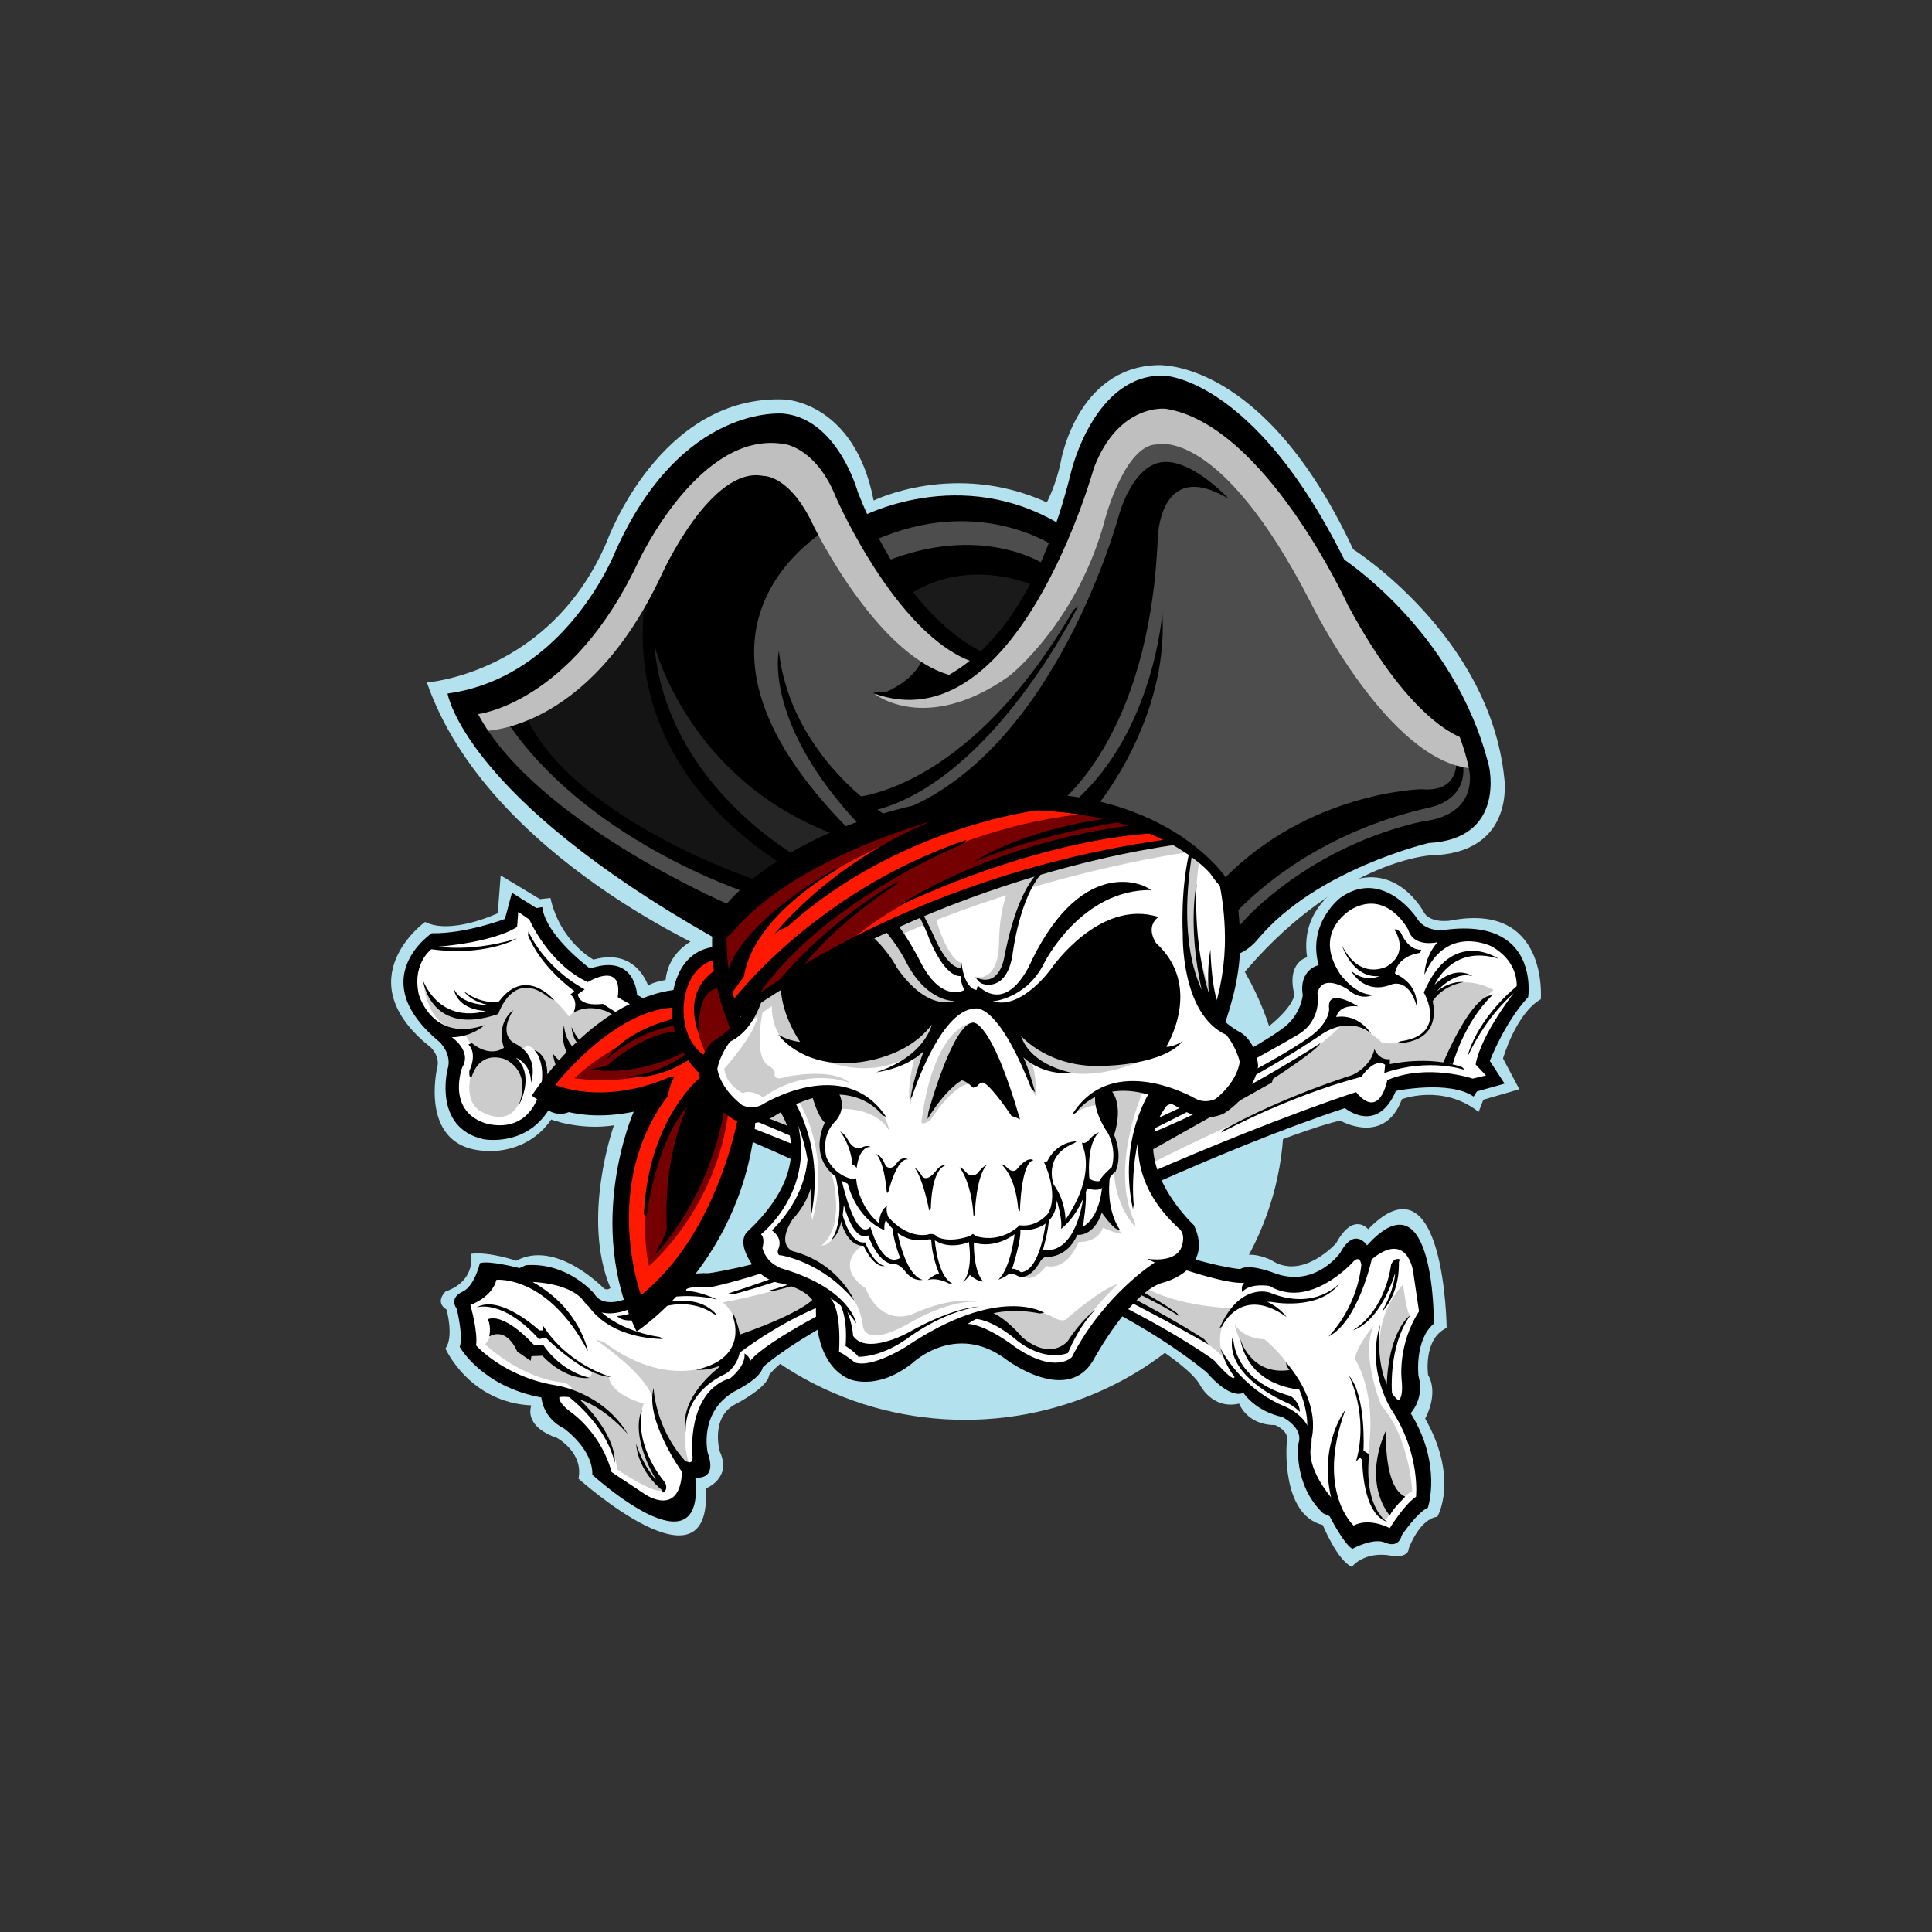 <?xml version="1.0" encoding="UTF-8"?>
<!-- Generator: Adobe Illustrator 27.7.0, SVG Export Plug-In . SVG Version: 6.00 Build 0)  -->
<svg xmlns="http://www.w3.org/2000/svg" xmlns:xlink="http://www.w3.org/1999/xlink" version="1.1" id="Layer_1" x="0px" y="0px" width="1728px" height="1728px" viewBox="0 0 1728 1728" style="enable-background:new 0 0 1728 1728;" xml:space="preserve">
<rect x="0" y="0" width="1728" height="1728" fill="#333333" stroke="none"/>
<style type="text/css">
	.st0{fill:#B3E2EE;}
	.st1{fill:#FFFFFF;}
	.st2{fill:#CCCCCC;}
	.st3{fill:#FF1901;}
	.st4{fill:#750001;}
	.st5{fill:#4D4D4D;}
	.st6{fill:#141414;}
	.st7{fill:#252525;}
	.st8{fill:#1A1A1A;}
	.st9{fill:#BFBFBF;}
</style>
<g>
	<ellipse class="st0" cx="863" cy="999.1" rx="285.3" ry="270.8"></ellipse>
	<path class="st0" d="M646.8,831.8c0,0-47.3,5.2-51.5,44.7c0,0-12.5,2.1-15.6,5.2c0,0-10.4-34.3-48.9-23.4c0,0-29.6-15.6-38.5-55.1   l-9.4,1L447.8,783l-2.6,33.8c0,0-41.6,19.7-65,7.8c0,0-71.7,51.4,5.2,112.3c0,0,8.3,7.8,5.7,17.7c0,0-17.7,73.3,44.7,74.8   c0,0,35.3,3.6,57.2-28.1c0,0,25.5,9.9,56.1,5.2c0,0-29.6,82.6-3.1,145.5c0,0-3.6,3.1-6.8-0.5c0,0-42.1-43.1-77.4-23.9   c0,0-24.4-8.3-40.5-6.2c0,0,5.2,23.9-22.9,33.8c0,0-9.9,9.4,1,16.1c0,0,6.8,24.4-1,34.8c0,0,21.3,48.3,76.9,50.9   c0,0-8.3,18.2,22.9,29.1c0,0,23.9,13,19.2,36.4c0,0,120.1,108.1,113.8,8.8c0,0,23.9-8.8,12.5-33.3c0,0-8.8-31.2,15.1-42.6   c0,0,28.1-14.6,29.1-25.5c0,0,9.9-14,31.7-22.9l22.9-14l43.1-126.3L646.8,831.8z"></path>
	<path class="st0" d="M994.5,1180.5c0,0,66,36.4,78.5,57.7c0,0,10.9,22.9,35.3,17.2c0,0,6.8,19.2,32.2,19.2c0,0,13.5,5.2,10.4,15.6   c0,0-5.7,64.4,32.2,73.8c0,0,13,31.7,26,37.4c0,0,10.9-14.6,35.9-9.9c0,0,14.6,2.6,15.1-6.8c0,0,9.4-26,25.5-28.1   c0,0,19.7-33.8-10.9-87.8c0,0,12.5-21.8,2.6-39c0,0-4.7-32.2,16.6-42.1c0,0-1.6-158.5-70.2-88.3c0,0-13-16.1-28.6,12.5   c0,0-30.1,33.8-58.2,15.1c0,0-20.3-10.4-31.7-0.5l-63.4-11.4l-67.6,24.9L994.5,1180.5z"></path>
	<path class="st0" d="M1030.9,1065.7c0,0,129.9-55.6,167.9-63.4c0,0,39.5,22.9,55.1-19.2c0,0,36.4-14,68.6,11.4l4.2-10.9l32.2-9.4   l-14.6-27.5c0,0,11.4-40,33.8-53c0,0,7.3-87.8-81.6-70.2c0,0-18.2,2.6-23.4-8.3c0,0-23.9-44.7-67.6-26c0,0-43.7,19.7-36.4,67   c0,0-18.7,4.2-11.4,33.3c0,0,0,35.3-153.8,97.7L1030.9,1065.7z"></path>
	<path class="st0" d="M645.8,855.7c0,0-209.4-87.8-264-245.3c0,0,110.7-7.8,161.1-126.3c0,0,47.3-131.5,159-126.8   c0,0,62.4,2.1,79.5,90.4c0,0,72.2-35.9,154.9,1.6c0,0,8.3-15.6,12.5-36.4c0,0,14-83.7,85.8-86.3c0,0,95.1-7.8,175.7,164.7   c0,0,121.6,76.9,135.1,204.2c0,0,10.9,68.1-66.5,69.6c0,0-84.7,5.2-171,110.7L645.8,855.7z"></path>
	<path class="st1" d="M711.2,1031.8c0,0-151-61.2-164.5-61.2l-15.7,1.1c0,0-32.6,23.6-42.1,10.7c0,0-26.4,53.3-70.7,24.1L404.8,978   l3.4-34.8l-18.5-23c0,0-51.1-44.9,0-81.9c0,0,50.5,3.4,66.8-13.5l3.9-18.5l22.5,14.6c0,0,28.6,48.8,46,50.5   c0,0,31.4-15.2,33.1,19.1l80.8,42.7l48.3,25.3C691,958.3,715.7,1007.1,711.2,1031.8z"></path>
	<path class="st1" d="M682.6,1130.6l-49.4,14c0,0-25.3-3.4-28.1,9.5c0,0-21.3-1.1-46,12.3h-24.7c0,0-28.6-42.1-66.8-25.8l-34.2-4.5   l-21.3,28.6l7.3,40.4c0,0,29.7,37,70.7,39.3l6.2,18.5l35.4,34.8l10.7,21.9c0,0,74.1,74.6,73.5-4.5l13.5-7.3c0,0-23-48.8,41-77.5   l7.9-11.8l65.7-42.1L741,1139L682.6,1130.6z"></path>
	<path class="st1" d="M1030,988.6l118.4-62.9c0,0,25.8-14,25.3-39.9l15.2-19.1c0,0-22.5-49.4,33.1-66.2l38.2,16.3l11.8,16.3   l18.5,5.6c0,0,83.6-19.6,71.3,51.1l-35.9,60.1L1337,965l-19.1,6.7c0,0-44.3-12.3-73.5-0.6c0,0-2.8,38.2-37,13.5   c0,0-80.3,22.5-175.1,68.5l-26.9,0.6L1030,988.6z"></path>
	<path class="st1" d="M1059.8,1127.3l47.7,14l14.6,0.6l33.7,6.2c0,0,38.7-6.2,57.2-28.6l10.1,2.8l23-16.3c0,0,35.4-1.1,27.5,75.8   l-12.9,29.2l2.8,34.8l-7.9,16.3c0,0,27.5,47.7,15.2,81.4l-22.5,30.9l-40.4,1.1l-15.7-28.6l-6.7-3.4c0,0-22.5-21.9-18.5-62.3   c0,0-7.3-15.7-24.1-20.8l-30.9-21.3l-10.7,1.1l-20.8-19.6c0,0-71.3-44.9-101.6-60.1l35.4-42.7L1059.8,1127.3z"></path>
	<path class="st2" d="M549.6,907.2l-9.4-5.2c0,0-20.8-6.2-31.2,7.3c0,0-38.5-56.1-64.4-4.2c0,0-47.3,18.7-65.5-26   c0,0,1,40,35.3,43.7l8.8,14.6l3.1,7.8c0,0-16.1,34.3,2.1,47.8c0,0,29.1,19.7,37.9-12.5l2.6-14.6l-9.4-21.8l6.2-1.6   c0,0,3.6-14,14.6-1.6l7.3,24.4l5.7-1.6c0,0,29.6-41.1,57.7-51.5L549.6,907.2z"></path>
	<path class="st2" d="M680.6,1000.7l29.6,13l-8.3-23.9C701.9,989.8,687.4,989.8,680.6,1000.7z"></path>
	<path class="st2" d="M712.8,1148.8c0,0-42.1,12-66.5,16.1c0,0,15.6,10.4,13.5,35.9l11.4-3.6l60.3-33.3   C731.5,1163.9,730,1155.1,712.8,1148.8z"></path>
	<path class="st2" d="M653.6,1212.7c0,0-47.3,37.4-113.8-12.5l-7.3-2.1c0,0,46.8,31.2,51.5,54c0,0,8.3,49.4,32.7,58.2   c0,0-21.3-55.1,33.3-87.3L653.6,1212.7z"></path>
	<path class="st2" d="M439.5,1192.5c0,0-3.1,7.8-5.7,9.9c0,0,32.7,31.2,71.2,34.3c0,0,9.9,4.2,8.3,11.4c0,0,37.4,37.4,38.5,66   c0,0,35.3,24.4,41.6,18.2c0,0-30.7-41.1-17.7-76.9c0,0-29.1-7.3-31.2-23.9l-15.1-6.2c0,0,1,6.2-3.1,6.2c0,0-19.7,0-41.6-22.3   l-22.9-9.4l-12-9.4L439.5,1192.5z"></path>
	<path class="st2" d="M1211.7,1215.3c0,0,21.3,30.7,11.4,87.8c0,0-6.2,45.7,16.6,56.1c0,0,13-20.3,23.4-25.5c0,0-2.1-47.3-27.5-76.4   c0,0-18.7-43.7-7.3-71.2C1228.4,1186.2,1214.9,1201.3,1211.7,1215.3z"></path>
	<path class="st2" d="M1241.9,1246.5c0,0-25.5-55.1,13-97.7c0,0,3.1,25.5,6.2,27.5C1261.1,1176.4,1244,1198.2,1241.9,1246.5z"></path>
	<path class="st2" d="M1104.2,1184.7c0,0,13.5,57.2,54.6,49.4c0,0-4.2-16.6-28.1-36.4C1130.7,1197.7,1114.5,1198.7,1104.2,1184.7z"></path>
	<path class="st2" d="M1009.6,1162.3c0,0,63.9,29.1,84.7,52c0,0-12-26,10.9-44.2c0,0-52,0-85.2-20.8L1009.6,1162.3z"></path>
	<path class="st2" d="M1022,1029.3c0,0,138.8-70.2,179.3-113.8c0,0,17.7,0,34.8,17.2c0,0,40,6.8,45.2-26l-3.6-13   c0,0,21.3-27.5,58.2-8.3c0,0-36.9,29.6-39.5,66c0,0-41.1-2.1-53,3.6l-2.6-4.7l-10.9-3.1l-14,14.6c0,0-80,23.9-190.7,81.1   L1022,1029.3z"></path>
	<path class="st1" d="M1097.4,791c0,0-58.4-97.7-229-69c0,0-149.3,12.9-224.5,111.7l-1.7,18.5c0,0,3.9,47.7,17.4,70.2l-15.2,9.5   l-9,22.5c0,0,15.2,56.7,47.7,39.3l18.5-7.3c0,0,39.9,62.3-28.1,116.7l7.9,29.7l44.3,18.5l11.2,35.9c0,0,9,66.8,60.6,35.4   c0,0,48.3-55,124.6-3.4c0,0,30.9,34.2,57.3-18.5l47.1-60.6l30.9-12.9c0,0,15.7-14.6,1.1-33.1c0,0-60.6-64-17.4-116.2l32.6,14.6   c0,0,71.3-20.8,29.7-68.5l-13.5-9C1090.1,915.1,1115.9,843.8,1097.4,791z"></path>
	<path class="st2" d="M1061.4,762.4c0,0-238.5,32.7-391.3,152.4l1.9-17.9c0,0,137.2-108.4,377.7-144.2l6.6,1.6L1061.4,762.4z"></path>
	<path class="st2" d="M908.6,787c0,0-14.8,10.1-15.2,59.2c0,0,0,30.4-20.3,27.7c0,0,14,15.2,26.1-10.9l4.3-14.8   c0,0,10.5-53.8,29.6-69.8l-10.5,1.9L908.6,787z"></path>
	<path class="st2" d="M834.9,813.5c0,0,9.4,41.7,24.9,47.9v6.6c0,0-7.8,5.5-19.9-13.3c0,0-11.3-31.6-18.3-36.2L834.9,813.5z"></path>
	<path class="st2" d="M794.8,827.9c0,0,32.4,64.7,66.3,65.9l-5.1,7.4c0,0-36.6,14-80.7-61.6L794.8,827.9z"></path>
	<path class="st2" d="M691.5,886.4c0,0-9.4,42.9,24.2,52.2l21.8-0.8l-23-63.1L691.5,886.4z"></path>
	<path class="st2" d="M842.7,917.2c0,0-34.3,58.5-107.6,30.8l25.3-11.7l69.8-30.8L842.7,917.2z"></path>
	<path class="st2" d="M910.6,932.8c0,0,28.8,50.7,113.8,14.8l-16.4-11.7l-98.6-17.2L910.6,932.8z"></path>
	<path class="st2" d="M868.9,914.8c0,0-33.5,2.7-44.8,88.5c0,0-0.4,4.3,8.2-1.6c0,0,20.3-32.7,36.2-32.4L868.9,914.8z"></path>
	<path class="st2" d="M760.1,968.6c0,0-37.4-16-77.6,12.9c0,0-9.4-7.4-18.3-3.9c0,0-15.2-7.4-16.4-21.8c0,0,30-33.1,30-49.5l5.1-5.5   c0,0-10.1,43.7,4.3,52.2c0,0,7.4,3.9,5.5,8.2c0,0,0,5.8,10.1,1.9C702.8,963.2,743.7,954.2,760.1,968.6z"></path>
	<path class="st2" d="M818.6,944.1c0,0-8.6,28.8-4.3,43.3c0,0,7-36.6,16.8-53l-5.1,3.5L818.6,944.1z"></path>
	<path class="st2" d="M922.3,948c0,0,5.8,15.6,3.5,32.7l-14.4-39L922.3,948z"></path>
	<path class="st2" d="M1072.7,769.4c0,0-12.5,69.8,12.5,121.2l-5.1,10.9c0,0-24.6-31.6-20.7-94.7c0,0,3.1-36.6,7-47.9L1072.7,769.4z   "></path>
	<path class="st2" d="M714.1,985c0,0,29.6,42.9,12.5,106.4l-1.6-8.2l1.6-11.7l-0.4-12.9l-6.2,6.2l-19.9,33.1l0.8,21   c0,0,63.5,14,70.9,67c0,0,0.4,19.9,39.4-1.2c0,0,35.5-22.2,62.8-20.3c0,0-18.7-6.6-58.9,11.3c0,0-26.5,11.3-40.9-23.4   c0,0-30.4-18.3-1.9-39.4c0,0-12.5-1.2-20.3-23.4c0,0-3.1,23.4-17.5,24.6c0,0,23.4-13.6,8.2-69c0,0-14.8-16.4,0-43.3l-9-27.3   L714.1,985z"></path>
	<path class="st2" d="M883.7,1172.1c0,0,37.8-6.6,60.8,7.4c0,0,7.8,3.9,10.9-1.2c0,0,28.1-24.6,44.4-30c0,0-34.3,33.1-45.2,59.6   l-11.3,1.6l-16-2.3l-10.1-5.5c0,0-21.8-23-40.9-24.2L883.7,1172.1z"></path>
	<path class="st2" d="M1003.7,1103.5c0,0-14-14-15.6-25.7l-2.3,1.9c0,0-10.1,23.4-23,21.4c0,0-5.5,21-29.6,20.7   c0,0-13.3,20.3-19.9,17.9c0,0,7.8,11.3,22.6-7.4c0,0,17.2,5.8,28.8-21.4c0,0,17.2,0.8,21.8-12.9   C986.6,1098,994.4,1102.3,1003.7,1103.5z"></path>
	<path class="st2" d="M1022.4,976c0,0-30.8,68.2-7.4,117.3l0.4,3.9c0,0-18.7-17.9-19.1-52.6c0,0,6.6-6.2-3.9-33.9l-3.5-33.9   C988.9,976.8,996.7,965.9,1022.4,976z"></path>
	<path class="st2" d="M746.9,992c0,0,34.7-3.9,48.3,19.1c0,0-2.7-34.3-55-36.2L746.9,992z"></path>
	<path class="st2" d="M960.5,995.9c0,0,16-10.1,26.1-7l-2.3-12.9C984.2,976,973.7,977.6,960.5,995.9z"></path>
	<path d="M1222.7,1113.9c0,0-11-17.3-23.9,6.5c0,0-21.4,30.9-57.3,18.9c0,0-23.7-9.7-32.3-4.2c0,0-16-1.1-49.8-11.4   c-4.4,2.6-9.2,4.9-13.9,7.2c56.5,19.8,67.6,16.3,67.6,16.3c-3.5,2.3-2.1,8.4-2.1,8.4c7.2-8.5,24.5-5.4,24.5-5.4   c35.8,21.3,74-20.8,74-20.8c7.2-8.4,8.1,2.1,8.1,2.1c-4.5,40-29.4,63.9-29.4,63.9c26.5-13.1,38.7-69.1,38.7-69.1   c32-26.2,37,10.9,37,10.9l5.3,35.7c-19.2,29.6-15.6,60.7-15.6,60.7c1.9,17.9-3,18.9-3,18.9c-22.9-20.6-16.2-67.8-16.2-67.8   c-12.9,42,10.6,76.9,10.6,76.9c25.7,39.3,21.5,77.1,21.5,77.1c-10.5,7-23.5,28.1-23.5,28.1s-18.1-9.9-32.3-2.3   c0,0-34.1-30.6-7.4-103.5c0,0-23.8,30.6-12.8,78.2c0,0-22.9-26.4-17.7-46.7c0,0,4.9-21.9-24.3-34.9c0,0-35.1-12.4-56.9-51.6   c0,0,5,17,12.4,24.9c0,0,2.1,8.7-18.1-14.2c0,0-28.3-21.3-85.9-50.4c-1.9,2-3.7,4-5.6,6c29.1,15.4,58.3,33.6,84.8,55   c0,0,19.6,24.2,33,18.5c0,0,10,16.1,34.7,21.6c0,0,19.2,9.3,14.5,23.5c0,0-5.3,36.5,22,62.6l5.8,2.6c0,0,12.9,25.2,20.4,29.2   c0,0,18.6-10.4,29.6-5.5c0,0,11.4,5.8,14.6-6.7c0,0,13.7-20.4,23.3-24.6c0,0,13.1-38.5-15.4-84.5c0,0,12.7-13,7-33.4   c0,0-3.7-31.9,13.7-46.7C1282.6,1183.9,1283.4,1046.8,1222.7,1113.9z"></path>
	<path d="M1004.7,1161.5c45.2,22.9,76.2,41.1,76.2,41.1l-4-4.9c-20.9-13.4-44.6-26.7-68.9-39.4   C1006.9,1159.3,1005.8,1160.4,1004.7,1161.5z"></path>
	<path d="M1240.9,1361.2c0,0-21.4-11.4-16.3-60.4l-5.1-3.4c0,0,2.8-48.5-13-67.1c0,0,18.2,36,6.3,77l3.6-3.8l2,2.5   C1218.5,1305.8,1218,1354.2,1240.9,1361.2z"></path>
	<path d="M1245.2,1248.9c0,0-4.6-43.2,16.2-72.5c0,0-20.2,13.2-21.2,66.3L1245.2,1248.9z"></path>
	<path d="M1198.5,1147.4c0,0-21.8,25.7-62.9,8.7c0,0-26.8-9.6-44.8,31.8l2.3-1.7c0,0,16.9-37.2,57.6-8.3c0,0-6-8.5-17.3-13.5l3.5,0   C1137,1164.5,1180.1,1173.1,1198.5,1147.4z"></path>
	<path d="M1171,1293.7c0,0,15.8-32.2-20.7-75.2l0.5,3.3c0,0,24.5,34.1,17.1,66.6L1171,1293.7z"></path>
	<path d="M1162.6,1262.8c0,0-4.5-4.7-10.9-7.9c0,0-55.1-22.1-49.6-58.1l1.3,3.3c0,0,1.5,35.2,51.1,48.6   C1154.4,1248.7,1162.6,1253.9,1162.6,1262.8z"></path>
	<path d="M1252.4,1126.6c0,0-4.9-3-8.2,4.5c0,0-4.2,40.1-34.1,58.7c0,0,22.7-4.7,37.8-51.2c0,0-0.4,14.2-11.9,34.7   c0,0,15.1-13.9,15.2-42.2C1251.2,1131.2,1250.7,1127.8,1252.4,1126.6z"></path>
	<path d="M1014.8,1151.6c-0.9,0.9-1.8,1.7-2.7,2.6c16.7,7.9,32,16,43,23.3l-2.5-3.1C1052.5,1174.5,1040.1,1165,1014.8,1151.6z"></path>
	<path d="M713.4,1025.2c-84.9-35.4-163.7-60.1-163.7-60.1C524.5,957.2,510,977,510,977c-17,8.8-20.6-18.1-20.6-18.1   c-0.1-16.4-11.7-19.9-11.7-19.9c11.3,11.5,6,34.6,6,34.6c-11.9,45.5-51.2,30.5-51.2,30.5c-33.1-12.2-19.1-49.4-19.1-49.4   c9-14.8-9.3-27-9.3-27c18.1-0.2,29.3-10.8,29.3-10.8c-47.2,15.9-58.9-27.7-58.9-27.7c-6.4-29.9,13.8-42.2,13.8-42.2   s50.4-3,74.2-17.9l1-13.5l10,6.9c0,0,16.9,39.4,52.2,55.9c0,0,31.6-19.6,26.8,13.5c0,0,30.6,18,89.7,47.2c1.4-3.1,3.2-5.9,5.4-8.4   c-26.6-13.1-53.2-26.9-77.8-40.9c0,0-1.4-37.5-42-23.5c0,0-39.6-29-42.8-55l-5.3,0.9l-21.8-13.7l-6.3,23.4c0,0-34.6,13.3-65.4,12.8   c0,0-61.4,40.7,6.9,97.2c0,0,11.6,10.8,7.2,24.5c0,0-13.3,52.2,32.1,62.5c0,0,36.9,7.3,58.1-25.8c0,0,14.9,10.7,29.5-7.4   c0,0,14.9-11.4,35.6-6.4c0,0,43.1,7.4,157,59.7C713.2,1034.4,713.4,1029.8,713.4,1025.2z"></path>
	<path d="M712.8,1013.6c-0.1-1.2-0.4-2.4-0.7-3.6c-56.9-22.8-123-47.1-176.9-60.4c0,0-28.7-5.4-30.7-32.4c0,0-5.7,20.4,9.9,33   c0,0-9.4,6.5-20.1-8.1c0,0,5.6,33.6,19.2,17.5c0,0,9.9-9.5,34.7-2.6c0,0,46.2,9.8,164.9,61.5C713.1,1017,712.9,1015.3,712.8,1013.6   z"></path>
	<path d="M418.9,934.2c0,0,8.5,6.6,0.9,23.7c0,0-0.7,7.1,2.1,5.4c0,0,5.3-23,28.5-16.4c0,0,26.4,8.8,13.1,42.6c0,0,16-26.9-2-43.5   c0,0,13.6,5.2,13.4,22.3c0,0,8.8-23.5-14.7-35.2c0,0-15.4-6.8-1.2-29.6c0,0-15.8,10.6-8.3,33.6c0,0-11.6,9.6-28.8-4.2L418.9,934.2z   "></path>
	<path d="M378.5,877.5c0,0,6.7,50.4,67.2,29.4c0,0,13.1-41.7,46.3-13.9l3.8,1.7c0,0-27-33.2-51.7,4.1c0,0-30,3.1-38.2-14.5   c0,0,1.4,18.2,28.4,19.9C434.2,904.2,396.8,917.5,378.5,877.5z"></path>
	<path d="M639.3,949.4c-62.2-25.4-100-51.5-100-51.5c-22.8,2.6-22.4-8.7-22.4-8.7l6-4.3c-37.5-20.7-50.3-51.8-50.3-51.8l-0.3,3.5   c11.9,29.4,41.4,49.8,41.4,49.8l-3.4,3c7.7,6.7,2.6,16.3,2.6,16.3c14.4-8.4,30.3-0.9,30.3-0.9c41.7,23.9,76.3,38.8,96,46.4   C639.2,950.7,639.2,950.1,639.3,949.4z"></path>
	<path d="M415,886.6c0,0,7.6,12.4,31.3,13.4l2.1-4.8C448.4,895.3,432.7,900.2,415,886.6z"></path>
	<path d="M384.9,845.5c0,0,31.7,7.9,77.6-6.1c0,0-28.9,17.1-80.2,9.1L384.9,845.5z"></path>
	<path d="M742.9,1170.7c-66.4,34.6-72.2,47.1-72.2,47.1c0.6-4.2-4.8-7.2-4.8-7.2c1.4,11-12.4,21.9-12.4,21.9   c-39.8,12.3-34.2,68.9-34.2,68.9c1.4,11-7,4.7-7,4.7c-26.7-30.1-27.7-64.6-27.7-64.6c-8,28.5,25.4,75,25.4,75   c-2,41.3-32.9,20.1-32.9,20.1l-30.1-20c-9.1-34-34.6-52.2-34.6-52.2c-14.6-10.6-12-14.9-12-14.9c30.7-3.2,61.2,33.3,61.2,33.3   c-22.5-37.8-64.2-43.7-64.2-43.7c-46.4-7.3-71.6-35.7-71.6-35.7c1.8-12.5-5.1-36.2-5.1-36.2s19.5-6.8,23.3-22.5   c0,0,45.6-4.8,81.8,63.8c0,0-6.8-38.2-49.5-61.9c0,0,34.9,0.7,46.5,18.1c0,0,13,18.3,42.2,5.3c0,0,32.8-17.7,76.4-7.7   c0,0-16-7.6-26.8-7.5c0,0-7.9-4.3,22.6-3.9c0,0,20-3.9,56-16c-2.9-2.2-5.6-4.7-8.2-7.3c-16.8,4.6-33.9,8.5-51.2,11.2   c0,0-31.1-1.7-35.8,12.1c0,0-18.6-3.4-39.3,11.3c0,0-19.7,8-27.1-5c0,0-23.5-28.4-61.2-25.6l-5.8,2.6c0,0-27.3-7.2-35.4-4.4   c0,0-4.7,20.8-15.8,25.7c0,0-12,4.6-4.8,15.4c0,0,5.9,23.8,2.6,33.8c0,0,19.7,35.5,73,45.2c0,0,1.1,18.2,20.1,27.6   c0,0,26.2,18.6,25.5,41.5c0,0,101.2,92.5,92.1,2.5c0,0,20.2,3.4,11.1-22.1c0,0-8.6-36.6,24.4-55.2c0,0,23.1-11.1,24.8-21.2   c0,0,17.1-16.4,64-42.1C745.1,1177.6,744.1,1174.1,742.9,1170.7z"></path>
	<path d="M701.6,1140.4c-0.3-0.2-0.6-0.3-0.9-0.5c-29.9,10.9-49.4,17-49.4,17l6.3,0.3c15.5-4.2,31.7-9.3,48.2-15   C704.4,1141.6,703,1141,701.6,1140.4z"></path>
	<path d="M426.3,1169.4c0,0,22.8-8.2,55.8,28.4l5.9-1.5c0,0,34.1,34.6,58.5,35.3c0,0-39-10.6-61.4-46.9l0.4,5.3l-3.2-0.1   C482.4,1189.8,446.8,1157.1,426.3,1169.4z"></path>
	<path d="M506.8,1247.8c0,0,35.1,25.5,43,60.5c0,0,3.7-23.8-35-60.2L506.8,1247.8z"></path>
	<path d="M613.4,1281.1c0,0-4.4-33.4,35.7-52.5c0,0,25.1-13.5,6.4-54.6l-0.3,2.8c0,0,16.3,37.4-32.5,48.3c0,0,10.3,1.2,21.6-3.8   l-2.3,2.6C642,1224,606.6,1250.3,613.4,1281.1z"></path>
	<path d="M523.2,1162.7c0,0,13.3,33.3,69.7,35l-2.8-1.9c0,0-41.8-4.7-60.9-31.9L523.2,1162.7z"></path>
	<path d="M551.8,1177.1c0,0,6.5-0.2,13.2-2.8c0,0,53.3-26.1,76.4,2.1l-3.3-1.3c0,0-27.1-22.5-70.3,5.3   C567.7,1180.5,558.4,1183.1,551.8,1177.1z"></path>
	<path d="M592.7,1335c0,0,5.5-1.7,2.1-9.1c0,0-27-30-20.7-64.7c0,0-11.7,20,12.7,62.4c0,0-10.2-9.8-17.8-32.1   c0,0,0.2,20.5,21.1,39.6C590.2,1331.1,593,1333,592.7,1335z"></path>
	<path d="M715.1,1145.4c-10.2,3.8-19.8,7-27.9,9.1l4,0.2c0,0,10.1-1.9,28.3-7.9C717.9,1146.3,716.5,1145.8,715.1,1145.4z"></path>
	<path d="M1047.2,974.7c-4.3,2-8.7,4.1-13.4,6.2c-2,3.8-3.9,7.7-4.6,11.8c-0.2,1.2-0.5,2.5-0.7,3.7c10-4.9,19.7-9.8,29-14.5   C1054,979.5,1050.5,976.9,1047.2,974.7z"></path>
	<path d="M1290,832c0,0-15.8,1.3-23-11.1c0,0-29.8-44.9-67.9-18.1c0,0-30.1,22.5-19.7,60.4c0,0-17.9,3.9-14.2,26.8   c0,0-1.5,18.7-19.1,30.6c0,0-9.8,7.7-36.5,22.4c0.8,3.5,1,7.2,0.5,10.9c30.8-16.7,50.5-28.3,50.5-28.3   c22.7-13.4,17.7-37.4,17.7-37.4c4.8-18.5,27.3-3.2,27.3-3.2c12.3,10.9,22.6,4.7,22.6,4.7c-16.1,0.6-29.7-18.7-29.7-18.7   c-25.7-39.3,11.6-58.4,11.6-58.4c31.2-16.4,49.4,18.9,49.4,18.9c5,16.6,26.3,11.2,26.3,11.2c-12,13.5-11.7,29-11.7,29   c19.8-45.7,60.1-25.2,60.1-25.2c26.5,15.2,22.1,38.5,22.1,38.5s-31.6,39.5-36.5,67.1l9.3,9.8l-11.9,2.8c0,0-40.6-13.8-76.4,1.3   c0,0-6.6,36.6-27.9,10.8c0,0-67.1,21.2-183.7,71.8c1,3.4,1.8,6.9,2.7,10.3c51.7-23,114-49,171-67.8c0,0,28.8,24,45.6-15.4   c0,0,48-9.9,69.5,5.1l2.9-4.6l24.8-7l-13.2-20.3c0,0,13.2-34.6,34.3-57.1C1366.8,892,1377.7,819.1,1290,832z"></path>
	<path d="M1064.6,986.4c-11.4,5.5-24,11.5-37.7,17.8c-0.6,2.9-1.2,5.9-1.8,8.8c15.1-7.5,30.7-15.3,46.3-23.5   C1069.1,988.7,1066.8,987.6,1064.6,986.4z"></path>
	<path d="M1195.2,909.6c0,0,1.5-11.3,19.5-9.5c0,0-28.7-18.3-25.9,2.5c0,0,0.4,13.8-21.3,27.5c0,0-16.3,11.9-60.6,35   c-1,2.4-2.1,4.9-3.5,7.3c28.2-15.5,55.3-31.4,78.3-47c0,0,23.2-17.7,44.6-1.1C1226.4,924.4,1215.1,906.4,1195.2,909.6z"></path>
	<path d="M1271.2,849.4c0,0-10.6,1.9-18.3-15.2c0,0-4.8-5.2-5.4-2.1c0,0,13.6,19.4-6.9,32.2c0,0-24.2,13.7-40.4-18.9   c0,0,9.2,29.9,33.6,27.6c0,0-13,6.6-25.6-5c0,0,11.6,22.3,36,12.6c0,0,15.4-6.9,22.8,18.9c0,0,2.7-18.8-19.3-28.7   c0,0,0.7-15,22.4-18.6L1271.2,849.4z"></path>
	<path d="M1340.3,857.5c0,0-41.9-28.8-66.8,30.2c0,0,22.1,37.7-20.7,43.6l-3.8,1.7c0,0,42.8,2.2,31.6-41.2c0,0,17.8-24.3,36.3-18.7   c0,0-14.4-11.2-33.8,7.7C1283.2,881,1298.4,844.3,1340.3,857.5z"></path>
	<path d="M1310.2,957c0,0-31.7-11.3-72.1,2.7l0.8-7.3c0,0-8-7.9-21.4,10.8c0,0-54.8,13-125.3,49.8l2.5-2.7c0,0,43.5-25.6,115-48.9   c0,0,16.2-6.8,19.6-23.1c0,0,3.7,10.2,13.8,9l0,4.5c0,0,34.9-8.2,64.7,2.7L1310.2,957z"></path>
	<path d="M1309.1,878.4c0,0-14.3-2.6-30.9,14.2l2.1,4.8C1280.3,897.4,1287.2,882.5,1309.1,878.4z"></path>
	<path d="M1359.8,883.7c0,0-27.1,18.2-47.4,61.7c0,0,6.6-32.9,46.9-65.6L1359.8,883.7z"></path>
	<path d="M636.6,978c0,0-58.7-23.6-96.2-31.1c0,0-27.7-4.5-29.2-28.4c0,0,11.6,28.8,32.2,21l13.1-5.2c0,0,34,34.1,77.1,30.3   L636.6,978z"></path>
	<path d="M735.4,1167.7c0,0-34.1,12.3-75.6,43.4v-16.8c0,0,67.7-22.5,71.8-38.5L735.4,1167.7z"></path>
	<path d="M436.4,1180c0,0,12.3-7.9,41.5,23.2h8.2c0,0,13.8,22.5,41.2,29.2c0,0-19.5,3.7-42.3-19.8l-9.7,0.4l-0.7,4.1l-12-8.2   c0,0-8.6-22.5-25.1-13.5C437.5,1195.4,439.7,1187.5,436.4,1180z"></path>
	<path d="M1163.8,1242.9c0,0-46.4-1.1-54.6-45.6c0,0,9,33.3,44.2,28.1C1153.3,1225.3,1162.7,1233.9,1163.8,1242.9z"></path>
	<path d="M1243.1,1355.5c0,0-25.4-27.3-3.4-76.3c0,0-2.6,50.9,17.2,59.5C1257,1338.7,1245.7,1349.1,1243.1,1355.5z"></path>
	<path d="M1181,933c0,0-79,51.6-154.2,81.6l-1.1,16.5c0,0,70.3-39.7,111.9-62.9l1.1-3.4C1138.7,964.9,1178,939.4,1181,933z"></path>
	<path d="M1299.3,951.8c0,0,10.1-37.4,35.2-61.4c0,0-15-5.6-43.8,60.2L1299.3,951.8z"></path>
	<path class="st3" d="M1047.4,753.8c0,0-226.1,30.4-371.8,141.1l-23.8,5.5l-7.4-37l0.4-31.2c0,0,102.9-109.5,258-115.8   C902.8,716.4,990.9,706.3,1047.4,753.8z"></path>
	<path class="st4" d="M983.1,727c0,0-191,4.3-313,167.6l4.3,0.4l28.8-17.2l51.5-30.8c0,0,76-80.3,270.9-106l-36.2-15.2L983.1,727z"></path>
	<path class="st4" d="M857.6,730.1c0,0-165.7,49.5-193.3,131l-14.4,13.6l-6.6-40.9c0,0,58.1-81.9,205-107.2L857.6,730.1z"></path>
	<path class="st5" d="M919.5,716.4c117.7-4.7,172.7,70.2,172.7,70.2l9.7,20.3l-1.7,38.5c11.8-4.7,21.5-15.5,21.5-15.5   c61.5-71,147.2-88.4,147.2-88.4l34-6.5l23.6-29c-19-133.3-114.5-182.6-114.5-182.6l-8.5,2.2c-37.3-78.2-101.4-143.4-101.4-143.4   c-92.9-89.8-142.6,55.8-142.6,55.8l-11.1,38.4c-87.7-47.8-174.7-3.6-174.7-3.6l-22.9-43.5c-77.9-129.7-190.4,60.9-190.4,60.9   c-36.6,102.1-150.5,142.7-150.5,142.7c32,88.3,186,164.7,237.6,188.2C647.5,821.1,758.9,711,919.5,716.4z"></path>
	<path d="M668,798.3c0,0-144.9-46.6-216.2-155.3l45.8-51.4l87-115.2l70.7-71.7l66.1,14.5l27.5,48.5c0,0-175.4,88.5,12.4,276.2   C761.2,743.9,692.7,768.6,668,798.3z"></path>
	<path d="M790,619.9c0,0,32.1-11.6,36.6-36.2l36.6,17.4l-28.8,25.4C834.5,626.4,801.1,630.7,790,619.9z"></path>
	<path d="M932.6,503.9c0,0-55.6-36.2-141.3-1.4c0,0,44.5,78.2,87,85.5C878.3,588,925.4,540.9,932.6,503.9z"></path>
	<path d="M1098.8,446c0,0-41.2-44.9-68.7-29.7c0,0-17.7,7.2-28.8,42.7c0,0-57,216.6-200.3,268l145.4-8c0,0,81.1-58,89-235.4   C1035.4,483.7,1035.4,408.3,1098.8,446z"></path>
	<path d="M1306.4,674l-4.6-2.2c0,0,9.2,37.7-30.7,34.1c0,0-100.8,2.2-177.3,81.1l-1.3,4.5c0.1,0.1,0.2,0.2,0.2,0.4   c5.2,9,7.9,18.3,9.2,27.9c22.9-24.7,80.4-76.3,178.2-97.9C1280.2,721.8,1318.8,714.5,1306.4,674z"></path>
	<path d="M696.6,582c0,0-14.4,64.5,72.6,156.5l22.9-9.4C792.1,729,707,676.9,696.6,582z"></path>
	<path d="M1207.4,527.1c0,0,47.1,111.6,100.7,126.8l-0.7-15.2C1307.5,638.7,1257.1,536.5,1207.4,527.1z"></path>
	<path class="st6" d="M678.2,787.9c0,0-163.6-53.6-207.4-146.3l41.9-36.2l73.9-108.7c0,0-65.4,158.7,111.9,276L678.2,787.9z"></path>
	<path class="st7" d="M716.8,768.4c0,0-121-65.2-131.5-191.3c0,0,30.1,121.7,163.6,170.2L716.8,768.4z"></path>
	<path class="st8" d="M924.1,523.5c0,0-58.9-26.8-112.5,9.4c0,0,39.9,50,68,56.5C879.7,589.4,916.3,549.6,924.1,523.5z"></path>
	<path class="st9" d="M429.5,653.9c0,0,95.5,4.3,162.9-141.3c0,0,43.8-96.3,90.3-86.9c0,0,23.6-1.5,45.1,44.9   c0,0,59.5,122.4,128.2,134.7l19-13c0,0-65.4-31.1-121-152.9c0,0-55-149.2-193,47.8c0,0-63.5,133.3-149.8,145.6L429.5,653.9z"></path>
	<path class="st9" d="M782.2,620.6c0,0,45.8,36.9,120.4-15.9c0,0,62.1-48.5,86.4-142.7c0,0,17.7-64.5,45.8-64.5   c0,0,56.3-16.7,137.4,141.3c0,0,70,143.4,144.6,148.5v-18.1l-7.9-14.5c0,0-46.5-13.8-108.6-135.5c0,0-99.4-211.5-186.5-164.5   l-37.3,42c0,0-35.3,157.2-124.3,213C852.2,609.7,818.2,624.2,782.2,620.6z"></path>
	<path class="st3" d="M650.7,927.7c4.5,0,7.7-4.8,11.6-5.5c-0.8-7.1-2.6-10.7-4.4-17.7c-3.3-12.6-6.8-25.2-9.3-38.1   c-0.8-3.9-1.9-9.2-2.7-14.9c-35,2.2-38.9,39.9-38.9,39.9c-75.9,8-119.7,83.3-119.7,83.3c45.8,26.8,96.2,5.1,96.2,5.1   c-50.4,80.4-13.1,193.4-13.1,193.4c84.4-56.5,98.8-181.8,98.8-181.8l-22.2-8C608.2,971.9,650.7,927.7,650.7,927.7z"></path>
	<path d="M655.7,833.1c62.7-73.7,203.3-105.6,203.3-105.6c165.3-18.4,223.7,54.1,223.7,54.1s16.9,26.2,14.8,4.8   c0,0-62.8-99-242.1-72.9c0,0-132.8,14.2-205.4,94.7c0,0-171.4-73.9-222.4-169.5c0,0,83.7-9.4,143.3-136.2c0,0,55.6-120.3,132.2-105   c0,0,27.5,4.3,44.5,47.1c0,0,58.2,134,131.5,150l7.9-8c0,0-70-20.3-119.7-146.3c0,0-17.7-65.2-66.1-70.3c0,0-91.6-10.1-151.1,123.9   c0,0-43.9,111.9-149.8,126.4c0,0,14.6,91.7,238,218.2l5.8-2.4C643.9,835.9,643.3,846.6,655.7,833.1z"></path>
	<path d="M1331.7,685.1c-30.8-123.2-134.3-187.9-134.3-187.9l15.9,37.2c93.6,79.7,101.4,158.7,101.4,158.7   c2,39.1-41.2,41.3-41.2,41.3c-102.7,22.5-160.3,88.4-160.3,88.4c-4.9,5.7-9.2,9.6-13,12.3c0.2,6.6-0.1,13.4-0.4,20.2   c15.7-2.2,25.5-15.6,25.5-15.6c52.3-62.3,152.6-85.7,152.6-85.7C1347.4,750.3,1331.7,685.1,1331.7,685.1z"></path>
	<path d="M1311.4,661.2c0,0-46.4-8.7-106-120.3c0,0-73.9-161.5-162.9-175.3c0,0-41.9-5.1-64.1,52.9c0,0-68.7,249.2-197.6,201.4   l5.9-1.4c0,0,118,20.5,171.6-197.5c0,0,20.9-86.9,82.9-85c0,0,97.5,2.2,185.8,219.5c0,0,30.7,70.3,79.8,94.9L1311.4,661.2z"></path>
	<path d="M943.1,488.7c0,0-68-47.1-161.6-5.1l-13.3-20.3c0,0,90.9-50.2,183.2,7.7L943.1,488.7z"></path>
	<path d="M942.2,722.7c0,0-132.2,11.1-238.1,106.3c0,0-6.1,1.9-11.3,6.3c0,0,57.6-74.4,166.2-110.6l48-4.8L942.2,722.7z"></path>
	<path d="M661.4,992.7c0,0-16.6,108.2-88.1,165.7c0,0-36.2-98.5,24-178.2c0,0,2.2-12.6,6.1-17.4h-3.5c0,0-51.5,26.1-103.4,7.7   c0,0,54.5-70.5,110.8-69.5l0.9-15.9c0,0-66.7-1.5-132.6,94.7c0,0,30.5,27,91.2,14.5c0,0-44.5,100.5,2.6,196.6   c0,0,97.7-63.3,106.9-195.1L661.4,992.7z"></path>
	<path d="M648.8,868c-1-0.2-2.1-0.3-3.2-0.4c0,0-4.8,1-0.9,2.9c0,0,2.4,1.1,5.4,3.6C649.7,872.1,649.2,870,648.8,868z"></path>
	<path d="M658.6,907.2c-1.2,5.1-3.4,10.9-6.8,17.4l7.8,1l3.2-1.6C661.9,918.5,660.1,912.6,658.6,907.2z"></path>
	<path d="M1055.8,755.1c0,0-207.7,22.5-396.8,156.6l-1.2-7.2c0,0,143.8-121.4,391.3-154.5L1055.8,755.1z"></path>
	<path d="M1041.3,745c0,0-92.6-1.7-237.4,65.1c0,0,80.3-56.1,211.6-72.4l19.6,1.7L1041.3,745z"></path>
	<path d="M654.5,896c0,0,73-98.2,209.9-144.8l-2.8,3.4c0,0-134.1,54.4-188.6,143.7l-14,13.5L654.5,896z"></path>
	<path d="M1039.6,548c0,0-7.3,105.5-78,168.4l19.1,5.1C980.6,721.4,1045.7,644,1039.6,548z"></path>
	<path d="M964.4,541.8c0,0-77.5,158.3-184.1,183.5l-19.6-11.8c0,0,102.7-1.7,199.3-167.8L964.4,541.8z"></path>
	<path d="M749.9,777c0,0-75.6,40.8-84.6,96.5l-12,16.5l-3.4-14.6c0,0-2.2-39.3,95.8-97.7L749.9,777z"></path>
	<path d="M803.5,788.2c0,0-62.5,32.9-114.5,98l23.2-13.1c0,0,20.6-36.7,89.8-82.3L803.5,788.2z"></path>
	<path d="M1011.9,734c0,0-72.2,7.9-141.1,37c0,0,38.2-27.3,120.5-39.3L1011.9,734z"></path>
	<path class="st4" d="M642.8,875.5c0,0-38.6,17.5-7.8,74.4l7.8-16.8l18.3-16.8L642.8,875.5z"></path>
	<path class="st4" d="M605.8,911.3c0,0-56.1,19.1-92,53c0,0,62.8,10.9,105.6-21.4L605.8,911.3z"></path>
	<path class="st4" d="M626.4,969c0,0-64.7,72.5-46,163.3c0,0,60.4-49.9,71.3-139.2L626.4,969z"></path>
	<path d="M648.3,988.9c0,0-8.3,73.4-61.9,132.8l1.3-4.3c0,0,8.7-13,8.7-19.8c0,0-6.1-80.2,32.7-131.9L648.3,988.9z"></path>
	<path d="M614.7,939.6c0,0-41.4,24.1-85.9,16.9l5.2-1.4c0,0,10.5-1,12.6-5.3c0,0,36.2-29.9,61.9-26.6L614.7,939.6z"></path>
	<path d="M627.8,962.4c0,0-47.5,36.1-51.9,123.1c0,0,1.3,4.8,2.6,0.5c0,0,11.8-90.8,52.8-108.6L627.8,962.4z"></path>
	<path d="M641.6,866.8c0,0-32.6,15.2-16.3,58.9c0,0-3.9-41,18.5-42.1L641.6,866.8z"></path>
	<path d="M604.8,917c0,0-35.9,4.9-62.1,30.7c0,0,11.6-24.3,61.4-37L604.8,917z"></path>
	<path d="M616.4,940.2c0,0-23.9,21.3-58,22.8c0,0,28.4,5.6,61.4-17.6L616.4,940.2z"></path>
	<path d="M646.7,857.4c-3-16.4-5.4-40.1,11.1-45.7c0-1,0.1-1.6,0.1-1.6l-16.1,7.7c-1.7,7.2,1.1,28.7,1.1,28.7   c-39.6,1.8-41.5,46-41.5,46c-4.8,44.9,26.1,69.2,26.1,69.2l5.7-15.5c-28.4-16.9-20.9-53.6-20.9-53.6   C618.6,859,641.5,857.4,646.7,857.4z"></path>
	<path d="M1043.1,936.2c0,0,33.7-53.6-9.1-92.7c-10-16,2.2-23.3,2.2-23.3c-52.8-16.8-95.8,45.9-95.8,45.9S914,903.5,888,895.6   c0,0,30.3-2.4,46-34.4c0,0,33.1-66.2,96-65.1l-5.1-2.8c0,0-55-30.3-102.1,65.7c0,0-19.6,49.4-48.3,22.5l-1.1,3.9   c0,0-10.7,0-13.5-24.7c0,0-3.4,14.6,2.8,24.7c0,0-19.6,12.3-38.7-23.6c-7.9-15.6-15.8-28.1-23.7-38c-4,1.6-7.9,3.3-11.9,5   c15.1,16.6,22.7,32.9,22.7,32.9c18.5,34.8,42.5,33.6,42.5,33.6s-23.4,10.4-51.3-29.6c0,0-8.3-16.9-26.1-31.5   c-10.7,4.9-21.3,10-31.9,15.4C730,857,719,868,705.8,876.8c-2.5,1.6-5,3.1-7.7,4.4c0.5,14.2,4.9,31.4,17.5,50.7   c0,0-9.4-0.6-19.5-6.5c0,0,19.5,28.2,65.5,25.3c0,0,47.1-1.4,71.8-34.3c0,0-5.6,28.1-49.6,42.6c0,0,25.8-2.6,42.4-18.9   c0,0-10.1,26.7-11.8,42.8l1.5-2.6c0,0,24.8-77,55.8-78.2c0,0,19.7-7.7,50.7,71.5l3.4,3.3c0,0-5.5-20.9-10.5-31.3   c0,0,15.9,16.6,44,14c0,0-37.1-5.9-46.1-33.1c0,0,25.5,30,76,26.7c0,0,50.5-0.7,68.6-21.9C1057.7,931.5,1048.4,936.9,1043.1,936.2z   "></path>
	<path d="M912.3,1001.2c0,0-4.9-2.6-7.5-2.9c0,0-16.8-25.6-25.1-30c0,0-3-0.7-5.6,3.1l-3.7,1.5c0,0-6.1-6.3-10.2-6.6   c0,0-13.8,6.9-30.6,34.5l0.7-6c0,0,21.8-79.6,40.1-80.2C870.3,914.6,886.4,911.4,912.3,1001.2z"></path>
	<path d="M1110,923.7c-62.6-33.3-48.3-135.8-42.8-165.2c-0.9-0.4-1.6-1-2.1-1.9c-9.8,37.4-7.2,78.3-7.2,78.3s-2.4,71.9,39,90.8   c0,0,8.7,10.4,11.9,23.8c0,0-0.9,16.5-21.3,33.2c0,0-8.9,5-18.3-0.1c0,0-74.3-43.5-110.2,14.2l3.3-1.5c0,0,27.9-42.7,95.8-2.4   c0,0,18.1,12.1,36.7,2.9c0,0,26.4-15.7,30.5-42.3C1125.3,953.5,1124.7,933.6,1110,923.7z"></path>
	<path d="M1028.7,976.1c0,0-29,42.7-15.4,105.4l0.7-4.1c0,0-6.4-57.2,21.5-99.5L1028.7,976.1z"></path>
	<path d="M682,987.8c-9.3,5.4-18.3,0.6-18.3,0.6c-20.8-16.2-22.1-32.6-22.1-32.6c2.8-13.5,11.3-24.1,11.3-24.1   c16.4-8,25.5-25.4,30.5-43.3c-4.7,2.4-9.2,5.1-13.1,8.7c-6.8,13-16.7,24.4-30.5,32.9c-14.5,10.3-14.6,30.1-14.6,30.1   c4.8,26.5,31.6,41.5,31.6,41.5c18.8,8.7,36.6-3.9,36.6-3.9c66.8-42.1,95.8-0.2,95.8-0.2l3.4,1.5C755.1,942.3,682,987.8,682,987.8z"></path>
	<path d="M707.7,980.4c0,0,30.1,41.9,18.2,104.9l-0.8-4.1c0,0,4.8-57.3-24.2-98.8L707.7,980.4z"></path>
	<path d="M979.7,979.7c0,0-3.2,12.4,11.3,33.9c0,0,8,13.7,3.4,30.3c0,0-8.9,7.6-11.1,12.5c0,0-6.7,0.8-9-2.9c0,0-3-30.3,8.8-40.9   c0,0-5.2,1.9-9.3,7.2c0,0-3.3,3.8-6,2l0.4,3c0,0,13.1,24.9-15.2,66.1c0,0,0.1-16.8-10.5-31.3c0,0-10.4-25.7,18.6-37.3l1.8-1.5   c0,0-17.2-0.5-26.3,17.9l-3,0.4c0,0,13.8,27.5,4,46c0,0-9.6,12.9-25.7,10.8c0,0-15.1,16.3-38.4,9.9l-3.4-2.2l-2.6,1.9   c0,0-17.5,6.6-29.2,0.8c0,0-2.7-4.1-8.6-2.1c0,0-17.5,4.7-35.4-16c0,0-2.3-7.1-0.9-9.3c0,0-6,1.6-7.3,15.1c0,0-18.1-13.6-20.4-40.1   l-2.6,0.8c0,0-15.7-2-23.8-19.1c0,0-5.9-18.6,7.4-32.3c0,0,12.2-11,2.6-27.4l-23.2,3.3c0,0,4.7,18.6,11.6,24.9   c0,0-19.3,36.6,20.6,54.7c0,0,6.4,30.2,32.7,41.5c0,0-0.5-6,1.4-9c0,0,12.3,23,38.8,17.1c0,0,3.7,0.3,6.4,1.8c0,0,12.1,8.1,30.7,0   c0,0,19.6,10.6,44-9.9c0,0,31.5,2.9,32.9-26.6c0,0,5.5,17.9,3.7,25.4c0,0,14.5-9.5,23.5-36.2c0,0,9.4,3.2,13.5-0.6   c0,0,8.4-12.1,11.8-14.4c0,0,6.9-13.2-1.2-32.9c0,0,9.4-26.3-3.2-40.4L979.7,979.7z"></path>
	<path d="M751.5,1012c0,0,9.5,11.8,10.9,29.8c0,0,2.2,0.3,3.8,2.9c0,0,1.6-19.1,12.5-18.9c0,0-3.4-2.2-8.6,0.9c0,0-5.2,2.3-10.5-5.1   C759.5,1021.6,756.4,1014.5,751.5,1012z"></path>
	<path d="M783.6,1032.1c0,0,6.8,5.1,9.4,32.8c0,0,0.4,4.5,1.9,0c0,0,7.1-29.3,17.2-27.9c0,0-5.3-4.4-11.2,5c0,0-4.4,5.3-9,0.5   C792,1042.5,789.2,1033.9,783.6,1032.1z"></path>
	<path d="M818.2,1044.8c0,0,6.4,6.3,12.9,38l1.5-2.3c0,0-0.1-32.9,12.6-38c0,0-3-2.2-8.9,5.7c0,0-6.6,8.7-11.2,4.3   C825,1052.5,821.2,1045.5,818.2,1044.8z"></path>
	<path d="M858.2,1044.2c0,0,10.6,11.8,12.6,44l1.1-2.3c0,0,1-33.7,10.6-43.9c0,0-2.2,0-8.1,7.2c0,0-5.2,5.7-10.9-1.4   C863.5,1047.9,860.5,1044.2,858.2,1044.2z"></path>
	<path d="M895.6,1041.5c0,0,12.5,9.2,15.1,39.8l1.5,2.2c0,0,0.9-43.8,12.1-45.8c0,0-4.6-4.4-14.5,7.7c0,0-2.6,4.2-7.9,0.1   C902,1045.5,897.9,1041.1,895.6,1041.5z"></path>
	<path d="M752.5,1054.3c0,0,12.4,57.5,26,43.1c0,0,10.2,37.3,26.6,27.7c0,0-7.7-19.4-6.8-30.6l3.4,2.6c0,0,6.6,42.9,23.5,47.6   c0,0-8.2,2-15.4-7.3c0,0-4.6-6.7-10.2-7c0,0-12.3,2.8-23.2-25.5c0,0-11.5,8.4-21.7-27c0,0-1.2,24.7-11.2,31.2   c0,0,14.4-16.7,2.9-60.7L752.5,1054.3z"></path>
	<path d="M1001.9,1100.3c0,0-13.7-17.4-8.9-50l-7,7.6c0,0-0.7,29.9-17.4,39.2c0,0,4.1-25.5,2.2-33l-1.4,3.4c0,0-4.9,54.7-36.7,50.6   c0,0,5.4-17.7,5.6-29.6l-2.6,1.9c0,0-4.6,46.5-22.6,47.5c0,0-5.3-4-7.9-2.9c0,0,8.3-25.6,7.4-34.9l-4.8,1.6c0,0-3.7,33.4-15.1,42.9   c0,0,5.2-1.6,8.9-4.6c0,0,2.2-1.9,7.5,0.6c0,0,9.8,7.7,21.5-12.6c0,0,2.2-3.8,5.2-3.8c0,0,18.4,1.6,27.8-19.8   c0,0,14.6,2.1,21.8-19.8c0,0,9.9,14.1,14.4,15.1L1001.9,1100.3z"></path>
	<path d="M879.4,1146.1c0,0-9.1-7-8.4-38.4l-4.8,1.2c0,0,5.2,26.5-5.1,38.2c0,0,3.7-3,6.3-6.8   C867.4,1140.3,874.9,1146.9,879.4,1146.1z"></path>
	<path d="M835.9,1107c0,0,2,34.4,15.9,41l-3,0c0,0-10.2-5.9-19.1-3.1c0,0,6.7-6.1,10.4-5.4c0,0-6.9-15.6-7.2-32.1L835.9,1107z"></path>
	<path d="M1031.3,975.9c0,0-42.4,63.4,23.5,123.2c0,0,6.2,4.4,1.9,16.3c0,0-3.2,14.1-30.7,10.5l6.8,3.3c0,0-45.6,28.7-74.1,84.6   c0,0-14.4,15.9-50.6-8.9c0,0-25.5-19.9-42.4-20.8c0,0,21.7-17.7,64.4-9.3l3.9-0.6c0,0-40.2-25.8-123.6,30.3   c0,0-30.6,19.5-45.8,14.1c0,0-9.6-7.7-14.2-9.4c0,0,2.9-37.7-7.9-48.2c0,0,13.6,7.1,23.3,22.7c0,0-4.9-30.8-66.3-49.1   c0,0-13.5-3.7-17.6-18.3c0,0,2.7-9-1.3-12.3c0,0,59.4-46.3,25.3-120.5l-13.4,3.5c0,0,46.7,48.2-23.7,114.3c0,0-7.8,5.7-1.4,20.2   c0,0,9.3,23.5,31.8,26.5c0,0,27,5.3,30.6,21.5c0,0-2.7,48.9,28.9,63.6c0,0,24.3,12,57.1-13.7c0,0,38.8-37.6,84.2-3.4   c0,0,56.1,42.5,79.1-1.6c0,0,33.4-61.1,62.5-67.6c0,0,44.7-11.8,26.3-50.9c0,0-68.8-63.6-17.8-114.3l-5.7-6.7L1031.3,975.9z"></path>
	<path d="M753.2,1084.9c0,0,6.4,28.4,20.6,26.3c0,0,7.4,19.4,17.5,21.1c0,0-8.9,3.1-19-18.1c0,0-14.9,1.7-20.5-24L753.2,1084.9z"></path>
	<path d="M867.9,1179.6c0,0,14.6-3.2,40.7,18.5c0,0,22.7,20.3,46.6,12.1c0,0,9-23.3,24.6-38.9c0,0-11.9,8.4-24.7,28   c0,0-14.7,18.9-41.2-3.6c0,0-14.1-17.4-29.1-22.8l-10.8,2L867.9,1179.6z"></path>
	<path d="M749.8,1163.6c0,0,8.8,11.1,6.5,40.3c0,0,8.7,5.5,11.4,9.6c0,0,19.5,1.2,44.3-16.7c0,0,30.7-23.6,64-28.2   c0,0-22.8-0.1-64.4,23.7c0,0-36.8,20-48.6,2.5c0,0-0.5-12.3-7.1-26.1L749.8,1163.6z"></path>
	<path d="M674.3,893.8c1.2,2.6,2,4,2,4l2.7-7C677.3,891.7,675.8,892.7,674.3,893.8z"></path>
	<path d="M1083.8,905.9c0,0-6.4-26.9-1.2-56.7c0,0,1,43,9.6,53L1083.8,905.9z"></path>
	<path d="M650.9,818.2c-4.2,0.7-8.5,0.3-12.8-0.6c-0.9,10.1-1.3,20.3-1.2,30.4c0.4,28.4,8.7,53.3,18.7,78.3l9.1-9.1   c-9.2-23-14.4-48-14.8-74.1C649.9,834.8,650.2,826.5,650.9,818.2z"></path>
	<path d="M1089.3,784c4,17.4,6.1,35.3,6.3,53.1c0.3,25.3-3.9,49.7-12,72.4l10.3,10.7c8.8-24.7,15.7-51.2,15.3-78.7   c-0.2-17.3-2-34.6-5.2-51.6L1089.3,784z"></path>
	<path d="M1086.3,902c0,0-19.1-39.3-16.1-111.5c0,0-9.7,43.4,8.2,109.3L1086.3,902z"></path>
	<path d="M927.6,781.4c-9,9.5-20.7,30.2-29.5,75.3c0,0-4.1,27.7-25.8,17.2c0,0,3.4,5.2,6.4,6c0,0,21.3,8.2,26.9-25.8   c0,0,6-52.2,27.4-74.4C931.3,780.3,929.5,780.9,927.6,781.4z"></path>
	<path d="M859.2,865.7c-11.2,0.4-22.1-24.3-22.1-24.3c-4.7-10.7-9.2-19.5-13.4-26.7c-1.2,0.4-2.3,0.9-3.5,1.3   c7.3,13.2,11.3,24.6,11.3,24.6c15.7,37,28.4,32.2,28.4,32.2L859.2,865.7z"></path>
	<path d="M722.4,1028.7c0,0,3.6,36.8-32,71.8c0,0,10.9,6.7,5.3,17.7c0,0-0.6,5.1,2.5,4.5c0,0,36.8,5.3,66,40.7   c0,0-14.3-33.7-55-44.3c0,0-15.4-5.1-0.3-28.6c0,0,18-17.7,18.5-41.5L722.4,1028.7z"></path>
</g>
</svg>
